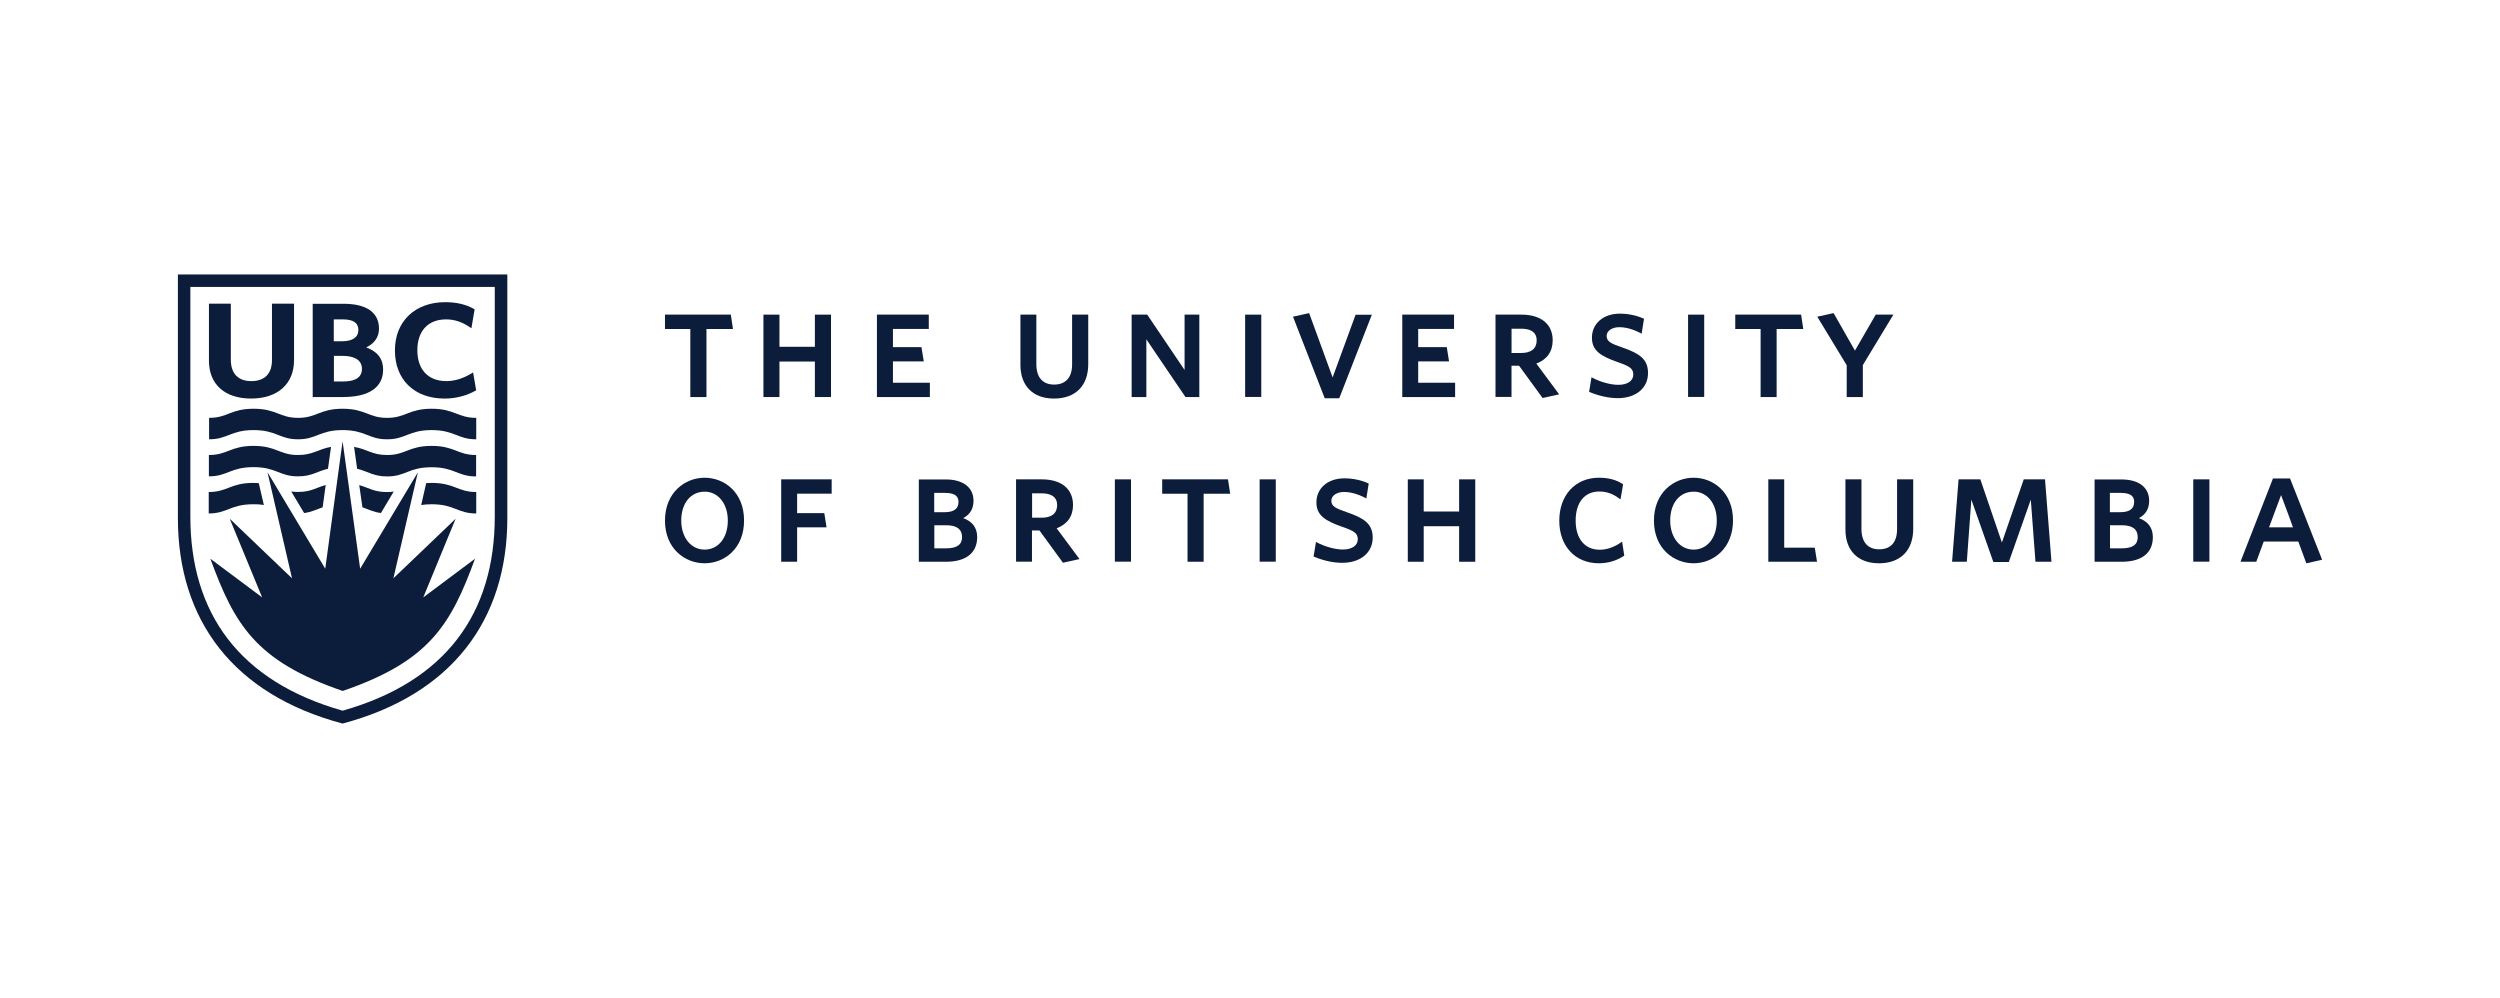<svg xmlns="http://www.w3.org/2000/svg" xmlns:xlink="http://www.w3.org/1999/xlink" id="Layer_1" viewBox="0 0 788.15 314.67"><defs><style>      .st0 {        fill: none;      }      .st1 {        fill: #0c1d3c;      }      .st2 {        clip-path: url(#clippath-17);      }      .st3 {        clip-path: url(#clippath-19);      }      .st4 {        clip-path: url(#clippath-11);      }      .st5 {        clip-path: url(#clippath-16);      }      .st6 {        clip-path: url(#clippath-18);      }      .st7 {        clip-path: url(#clippath-10);      }      .st8 {        clip-path: url(#clippath-15);      }      .st9 {        clip-path: url(#clippath-13);      }      .st10 {        clip-path: url(#clippath-14);      }      .st11 {        clip-path: url(#clippath-12);      }      .st12 {        clip-path: url(#clippath-31);      }      .st13 {        clip-path: url(#clippath-32);      }      .st14 {        clip-path: url(#clippath-33);      }      .st15 {        clip-path: url(#clippath-34);      }      .st16 {        clip-path: url(#clippath-35);      }      .st17 {        clip-path: url(#clippath-39);      }      .st18 {        clip-path: url(#clippath-30);      }      .st19 {        clip-path: url(#clippath-36);      }      .st20 {        clip-path: url(#clippath-37);      }      .st21 {        clip-path: url(#clippath-38);      }      .st22 {        clip-path: url(#clippath-27);      }      .st23 {        clip-path: url(#clippath-29);      }      .st24 {        clip-path: url(#clippath-26);      }      .st25 {        clip-path: url(#clippath-28);      }      .st26 {        clip-path: url(#clippath-20);      }      .st27 {        clip-path: url(#clippath-21);      }      .st28 {        clip-path: url(#clippath-22);      }      .st29 {        clip-path: url(#clippath-23);      }      .st30 {        clip-path: url(#clippath-24);      }      .st31 {        clip-path: url(#clippath-25);      }      .st32 {        clip-path: url(#clippath-41);      }      .st33 {        clip-path: url(#clippath-40);      }      .st34 {        clip-path: url(#clippath-1);      }      .st35 {        clip-path: url(#clippath-3);      }      .st36 {        clip-path: url(#clippath-4);      }      .st37 {        clip-path: url(#clippath-2);      }      .st38 {        clip-path: url(#clippath-7);      }      .st39 {        clip-path: url(#clippath-6);      }      .st40 {        clip-path: url(#clippath-9);      }      .st41 {        clip-path: url(#clippath-8);      }      .st42 {        clip-path: url(#clippath-5);      }      .st43 {        clip-path: url(#clippath);      }    </style><clipPath id="clippath"><rect class="st0" x="52.66" y="-184.08" width="682.83" height="682.83"></rect></clipPath><clipPath id="clippath-1"><rect class="st0" x="52.66" y="-184.08" width="682.83" height="682.83"></rect></clipPath><clipPath id="clippath-2"><rect class="st0" x="52.66" y="-184.08" width="682.83" height="682.83"></rect></clipPath><clipPath id="clippath-3"><rect class="st0" x="52.66" y="-184.08" width="682.83" height="682.83"></rect></clipPath><clipPath id="clippath-4"><rect class="st0" x="52.66" y="-184.08" width="682.83" height="682.83"></rect></clipPath><clipPath id="clippath-5"><rect class="st0" x="52.66" y="-184.08" width="682.83" height="682.83"></rect></clipPath><clipPath id="clippath-6"><rect class="st0" x="52.66" y="-184.08" width="682.83" height="682.83"></rect></clipPath><clipPath id="clippath-7"><rect class="st0" x="52.66" y="-184.08" width="682.83" height="682.83"></rect></clipPath><clipPath id="clippath-8"><rect class="st0" x="52.66" y="-184.08" width="682.83" height="682.83"></rect></clipPath><clipPath id="clippath-9"><rect class="st0" x="52.66" y="-184.08" width="682.83" height="682.83"></rect></clipPath><clipPath id="clippath-10"><rect class="st0" x="52.66" y="-184.08" width="682.83" height="682.83"></rect></clipPath><clipPath id="clippath-11"><rect class="st0" x="52.66" y="-184.08" width="682.83" height="682.83"></rect></clipPath><clipPath id="clippath-12"><rect class="st0" x="52.66" y="-184.08" width="682.83" height="682.83"></rect></clipPath><clipPath id="clippath-13"><rect class="st0" x="52.66" y="-184.08" width="682.83" height="682.83"></rect></clipPath><clipPath id="clippath-14"><rect class="st0" x="52.66" y="-184.08" width="682.83" height="682.83"></rect></clipPath><clipPath id="clippath-15"><rect class="st0" x="52.66" y="-184.08" width="682.83" height="682.83"></rect></clipPath><clipPath id="clippath-16"><rect class="st0" x="52.66" y="-184.08" width="682.83" height="682.83"></rect></clipPath><clipPath id="clippath-17"><rect class="st0" x="52.66" y="-184.08" width="682.83" height="682.83"></rect></clipPath><clipPath id="clippath-18"><rect class="st0" x="52.66" y="-184.08" width="682.83" height="682.83"></rect></clipPath><clipPath id="clippath-19"><rect class="st0" x="52.66" y="-184.08" width="682.83" height="682.83"></rect></clipPath><clipPath id="clippath-20"><rect class="st0" x="52.66" y="-184.08" width="682.83" height="682.83"></rect></clipPath><clipPath id="clippath-21"><rect class="st0" x="52.66" y="-184.08" width="682.83" height="682.83"></rect></clipPath><clipPath id="clippath-22"><rect class="st0" x="52.66" y="-184.08" width="682.83" height="682.83"></rect></clipPath><clipPath id="clippath-23"><rect class="st0" x="52.66" y="-184.08" width="682.83" height="682.83"></rect></clipPath><clipPath id="clippath-24"><rect class="st0" x="52.66" y="-184.08" width="682.83" height="682.83"></rect></clipPath><clipPath id="clippath-25"><rect class="st0" x="52.66" y="-184.08" width="682.83" height="682.83"></rect></clipPath><clipPath id="clippath-26"><rect class="st0" x="52.66" y="-184.08" width="682.83" height="682.83"></rect></clipPath><clipPath id="clippath-27"><rect class="st0" x="52.66" y="-184.08" width="682.83" height="682.83"></rect></clipPath><clipPath id="clippath-28"><rect class="st0" x="52.66" y="-184.08" width="682.83" height="682.83"></rect></clipPath><clipPath id="clippath-29"><rect class="st0" x="52.66" y="-184.08" width="682.83" height="682.83"></rect></clipPath><clipPath id="clippath-30"><rect class="st0" x="52.66" y="-184.08" width="682.83" height="682.83"></rect></clipPath><clipPath id="clippath-31"><rect class="st0" x="52.66" y="-184.08" width="682.83" height="682.83"></rect></clipPath><clipPath id="clippath-32"><rect class="st0" x="52.66" y="-184.08" width="682.83" height="682.83"></rect></clipPath><clipPath id="clippath-33"><rect class="st0" x="52.66" y="-184.08" width="682.83" height="682.83"></rect></clipPath><clipPath id="clippath-34"><rect class="st0" x="52.66" y="-184.08" width="682.83" height="682.83"></rect></clipPath><clipPath id="clippath-35"><rect class="st0" x="52.66" y="-184.08" width="682.83" height="682.83"></rect></clipPath><clipPath id="clippath-36"><rect class="st0" x="52.66" y="-184.08" width="682.83" height="682.83"></rect></clipPath><clipPath id="clippath-37"><rect class="st0" x="52.66" y="-184.08" width="682.83" height="682.83"></rect></clipPath><clipPath id="clippath-38"><rect class="st0" x="52.66" y="-184.08" width="682.83" height="682.83"></rect></clipPath><clipPath id="clippath-39"><rect class="st0" x="52.66" y="-184.08" width="682.83" height="682.83"></rect></clipPath><clipPath id="clippath-40"><rect class="st0" x="52.66" y="-184.08" width="682.83" height="682.83"></rect></clipPath><clipPath id="clippath-41"><rect class="st0" x="52.66" y="-184.08" width="682.83" height="682.83"></rect></clipPath></defs><g class="st43"><path class="st1" d="M108.01,139.14l5.53,40.15,18.2-30.39-7.72,33.42,19.63-18.78-10.21,24.79,16.32-12.19c-7.61,20.69-14.2,32.26-41.72,41.69-27.52-9.42-34.14-21-41.72-41.69l16.32,12.19-10.21-24.79,19.63,18.78-7.72-33.42,18.2,30.39,5.46-40.15Z"></path></g><g class="st34"><path class="st1" d="M79.19,125.65c-8.33,0-13.32-4.47-13.32-11.95v-17.96h6.9v17.65c0,4.37,2.29,6.76,6.45,6.76s6.52-2.29,6.52-6.62v-17.79h6.96v17.82c0,7.48-5.19,12.09-13.52,12.09"></path></g><g class="st37"><path class="st1" d="M108.24,125.17h-9.66v-29.4h9.8c7.17,0,11.1,2.77,11.1,7.82,0,2.66-1.4,4.68-4.03,5.94,3.52,1.26,5.33,3.58,5.33,6.96.03,5.57-4.4,8.67-12.53,8.67M105.27,120.26h2.97c2.7,0,5.87-.68,5.87-3.96s-3.24-4.1-5.97-4.1h-2.87v8.06ZM105.27,107.59h2.49c3.38,0,5.22-1.26,5.22-3.55s-1.64-3.35-4.95-3.35h-2.8v6.9h.03Z"></path></g><g class="st35"><path class="st1" d="M140.17,125.65c-9.53,0-15.67-5.94-15.67-15.16s6.38-15.23,15.84-15.23c3.52,0,6.49.68,9.05,2.12l.24.14-1.02,5.97-.44-.31c-2.53-1.71-4.92-2.49-7.55-2.49-5.67,0-9.05,3.65-9.05,9.76s3.48,9.7,9.12,9.7c2.66,0,5.29-.82,8.02-2.46l.44-.27.96,5.6-.2.14c-2.77,1.6-6.25,2.49-9.73,2.49"></path></g><g class="st36"><path class="st1" d="M108.01,224.05c-32.47-9.22-48-30.66-48-61.22v-72.38h95.97v72.38c0,30.59-15.5,52.03-47.97,61.22M56.08,86.53v76.78c0,32.26,17.55,55.65,51.93,64.8,34.35-9.15,51.93-32.54,51.93-64.8v-76.78H56.08Z"></path></g><g class="st42"><path class="st1" d="M108.01,135.59c7.24,0,8.23,2.94,14.03,2.9,5.8.03,6.79-2.9,14.03-2.9s8.23,2.94,14.07,2.9v-6.76c-5.8.03-6.83-2.87-14.07-2.87s-8.23,2.9-14.03,2.87c-5.84.03-6.79-2.87-14.03-2.87s-8.23,2.9-14.03,2.87c-5.8.03-6.79-2.87-14.03-2.87s-8.23,2.9-14.03,2.87v6.76c5.8.03,6.79-2.9,14.03-2.9s8.23,2.94,14.03,2.9c5.8.03,6.79-2.9,14.03-2.9"></path></g><g class="st39"><path class="st1" d="M112.58,147.78c3.48.85,5.16,2.42,9.46,2.42,5.8.03,6.79-2.9,14.03-2.9s8.23,2.94,14.03,2.9v-6.76c-5.8.03-6.79-2.87-14.03-2.87s-8.23,2.9-14.03,2.87c-4.68.03-6.25-1.84-10.41-2.56l.96,6.9Z"></path></g><g class="st38"><path class="st1" d="M93.94,150.17c4.3.03,5.97-1.57,9.46-2.39l.96-6.9c-4.17.75-5.74,2.59-10.41,2.56-5.8.03-6.79-2.87-14.03-2.87s-8.23,2.9-14.07,2.87v6.73c5.8.03,6.79-2.9,14.07-2.9,7.24,0,8.23,2.94,14.03,2.9"></path></g><g class="st41"><path class="st1" d="M114.25,159.93c1.98.68,3.48,1.5,5.84,1.81l4.03-6.76c-.61.1-1.33.14-2.12.14-3.99.03-5.74-1.33-8.74-2.19l.99,7Z"></path></g><g class="st40"><path class="st1" d="M132.79,159.21c.96-.14,2.01-.24,3.28-.24,7.24,0,8.23,2.94,14.07,2.9v-6.76c-5.8.03-6.83-2.87-14.07-2.87-.61,0-1.16.03-1.71.07l-1.57,6.9Z"></path></g><g class="st7"><path class="st1" d="M83.18,159.21l-1.6-6.9c-.55-.03-1.09-.07-1.71-.07-7.24,0-8.23,2.9-14.07,2.87v6.76c5.8.03,6.83-2.9,14.07-2.9,1.3-.03,2.39.07,3.31.24"></path></g><g class="st4"><path class="st1" d="M95.88,161.74c2.36-.31,3.86-1.13,5.84-1.81l.96-7.03c-3.04.85-4.75,2.22-8.74,2.19-.79,0-1.47-.03-2.12-.14l4.06,6.79Z"></path></g><g class="st11"><polygon class="st1" points="222.72 125.17 217.63 125.17 217.63 103.73 209.64 103.73 209.64 99.19 230.4 99.19 231.08 103.73 222.72 103.73 222.72 125.17"></polygon></g><g class="st9"><polygon class="st1" points="261.98 125.17 256.9 125.17 256.9 113.98 245.73 113.98 245.73 125.17 240.68 125.17 240.68 99.19 245.73 99.19 245.73 109.33 256.9 109.33 256.9 99.19 261.98 99.19 261.98 125.17"></polygon></g><g class="st10"><polygon class="st1" points="293.15 125.17 276.46 125.17 276.46 99.19 292.81 99.19 292.81 103.7 281.51 103.7 281.51 109.43 290.49 109.43 291.24 113.94 281.51 113.94 281.51 120.67 293.15 120.67 293.15 125.17"></polygon></g><g class="st8"><path class="st1" d="M332.28,125.65c-6.62,0-10.58-3.96-10.58-10.65v-15.81h5.02v15.6c0,4.17,1.98,6.45,5.6,6.45s5.67-2.19,5.67-6.35v-15.7h5.09v15.6c0,6.83-4.03,10.86-10.79,10.86"></path></g><g class="st5"><polygon class="st1" points="378.1 125.17 373.73 125.17 361.4 106.98 361.4 125.17 356.76 125.17 356.76 99.19 361.67 99.19 373.45 116.64 373.45 99.19 378.1 99.19 378.1 125.17"></polygon></g><g class="st2"><rect class="st1" x="392.54" y="99.19" width="5.09" height="25.95"></rect></g><g class="st6"><polygon class="st1" points="422.21 125.55 417.63 125.55 407.63 99.84 412.72 98.71 420.12 118.99 427.36 99.23 432.48 99.23 422.21 125.55"></polygon></g><g class="st3"><polygon class="st1" points="458.74 125.17 442.08 125.17 442.08 99.19 458.4 99.19 458.4 103.7 447.1 103.7 447.1 109.43 456.11 109.43 456.83 113.94 447.1 113.94 447.1 120.67 458.74 120.67 458.74 125.17"></polygon></g><g class="st26"><path class="st1" d="M476.53,111.28h3.07c3.14,0,4.85-1.4,4.85-3.96,0-3.07-2.63-3.69-4.85-3.69h-3.07v7.65ZM486.32,125.48l-7.41-10.17h-2.39v9.83h-5.05v-25.95h8.16c6.18,0,9.87,3,9.87,8.09,0,3.55-1.78,6.08-5.16,7.34l7.2,9.7-5.22,1.16Z"></path></g><g class="st27"><path class="st1" d="M510.02,125.52c-2.77,0-5.91-.68-8.84-1.91l-.2-.07.75-4.61.31.17c2.59,1.37,5.8,2.22,8.16,2.22,2.87,0,4.71-1.26,4.71-3.21s-1.19-2.66-4.85-3.93c-5.43-1.91-8.19-3.62-8.19-7.72,0-4.47,3.62-7.58,8.77-7.58,2.63,0,5.29.55,7.48,1.54l.17.07-.75,4.71-.31-.17c-2.42-1.26-4.64-1.88-6.76-1.88-2.25,0-3.96,1.16-3.96,2.73,0,1.74,1.19,2.39,5.19,3.76,5.09,1.78,7.85,3.55,7.85,7.89.07,4.78-3.79,7.99-9.53,7.99"></path></g><g class="st28"><rect class="st1" x="532.18" y="99.19" width="5.09" height="25.95"></rect></g><g class="st29"><polygon class="st1" points="560.1 125.17 555.05 125.17 555.05 103.73 547.06 103.73 547.06 99.19 567.82 99.19 568.5 103.73 560.1 103.73 560.1 125.17"></polygon></g><g class="st30"><polygon class="st1" points="587.28 125.17 582.19 125.17 582.19 115.14 572.91 99.84 578.06 98.71 584.79 110.53 591.34 99.19 596.91 99.19 587.28 115.1 587.28 125.17"></polygon></g><g class="st31"><path class="st1" d="M222.14,155.01c-4.4,0-7.37,3.65-7.37,9.08s3.11,9.18,7.37,9.18,7.31-3.65,7.31-9.12c.03-5.33-3.04-9.15-7.31-9.15M222.14,177.58c-6.21,0-12.5-4.61-12.5-13.45s6.28-13.52,12.5-13.52,12.43,4.61,12.43,13.45c.03,8.88-6.21,13.52-12.43,13.52"></path></g><g class="st24"><polygon class="st1" points="251.3 177.1 246.28 177.1 246.28 151.12 262.19 151.12 262.19 155.63 251.3 155.63 251.3 161.77 259.87 161.77 260.58 166.25 251.3 166.25 251.3 177.1"></polygon></g><g class="st22"><path class="st1" d="M294.52,161.47h3.31c2.9,0,4.34-1.09,4.34-3.21,0-1.23-.44-2.87-4.2-2.87h-3.45s0,6.08,0,6.08ZM294.52,172.87h3.76c3.38,0,5.02-1.16,5.02-3.52,0-2.49-1.67-3.76-4.95-3.76h-3.79v7.27h-.03ZM298.21,177.1h-8.54v-25.95h8.5c5.46,0,8.74,2.53,8.74,6.73,0,2.49-1.09,4.34-3.24,5.46,2.9,1.06,4.4,3.07,4.4,6.01-.03,4.98-3.52,7.75-9.87,7.75"></path></g><g class="st25"><path class="st1" d="M325.38,163.21h3.04c3.14,0,4.85-1.4,4.85-3.96,0-3.07-2.63-3.72-4.85-3.72h-3.04v7.68ZM335.11,177.41l-7.41-10.17h-2.36v9.83h-5.02v-25.95h8.13c6.18,0,9.83,3.04,9.83,8.09,0,3.55-1.78,6.04-5.16,7.34l7.2,9.7-5.22,1.16Z"></path></g><g class="st23"><rect class="st1" x="351.47" y="151.12" width="5.09" height="25.95"></rect></g><g class="st18"><polygon class="st1" points="379.46 177.1 374.38 177.1 374.38 155.66 366.39 155.66 366.39 151.12 387.14 151.12 387.83 155.66 379.46 155.66 379.46 177.1"></polygon></g><g class="st12"><rect class="st1" x="397.11" y="151.12" width="5.09" height="25.95"></rect></g><g class="st13"><path class="st1" d="M423.16,177.44c-2.77,0-5.91-.68-8.84-1.91l-.2-.07.75-4.61.31.17c2.63,1.37,5.84,2.22,8.16,2.22,2.87,0,4.71-1.26,4.71-3.21s-1.19-2.66-4.85-3.93c-5.43-1.91-8.19-3.62-8.19-7.72,0-4.47,3.62-7.58,8.81-7.58,2.63,0,5.26.55,7.48,1.54l.2.1-.75,4.71-.31-.17c-2.42-1.26-4.64-1.88-6.76-1.88-2.25,0-3.96,1.16-3.96,2.73,0,1.74,1.16,2.39,5.19,3.76,5.09,1.78,7.85,3.55,7.85,7.89,0,4.75-3.86,7.95-9.59,7.95"></path></g><g class="st14"><polygon class="st1" points="465.09 177.1 460 177.1 460 165.9 448.84 165.9 448.84 177.1 443.82 177.1 443.82 151.12 448.84 151.12 448.84 161.26 460 161.26 460 151.12 465.09 151.12 465.09 177.1"></polygon></g><g class="st15"><path class="st1" d="M504.08,177.58c-7.48,0-12.5-5.39-12.5-13.42s5.02-13.55,12.5-13.55c2.97,0,5.36.61,7.48,1.98l.14.1-.82,4.75-.34-.24c-2.05-1.54-4.06-2.25-6.32-2.25-4.68,0-7.48,3.45-7.48,9.18s2.9,9.18,7.58,9.18c2.22,0,4.57-.79,6.73-2.32l.34-.24.68,4.44-.14.07c-2.25,1.5-5.02,2.32-7.85,2.32"></path></g><g class="st16"><path class="st1" d="M533.92,155.01c-4.4,0-7.37,3.65-7.37,9.08s3.11,9.18,7.37,9.18,7.31-3.65,7.31-9.12-3.07-9.15-7.31-9.15M533.92,177.58c-6.21,0-12.5-4.61-12.5-13.45s6.28-13.52,12.5-13.52,12.43,4.61,12.43,13.45-6.25,13.52-12.43,13.52"></path></g><g class="st19"><polygon class="st1" points="572.84 177.1 557.48 177.1 557.48 151.12 562.49 151.12 562.49 172.66 572.12 172.66 572.84 177.1"></polygon></g><g class="st20"><path class="st1" d="M592.37,177.58c-6.62,0-10.58-3.96-10.58-10.65v-15.81h5.05v15.6c0,4.17,1.98,6.45,5.6,6.45s5.63-2.19,5.63-6.35v-15.7h5.09v15.6c0,6.79-4.03,10.86-10.79,10.86"></path></g><g class="st21"><polygon class="st1" points="633.3 177.17 628.42 177.17 621.49 157.51 620.06 177.1 615.41 177.1 617.46 151.12 624.32 151.12 631.12 171.03 638.01 151.12 644.71 151.12 646.75 177.1 641.7 177.1 640.23 157.51 633.3 177.17"></polygon></g><g class="st17"><path class="st1" d="M665.16,161.47h3.31c2.9,0,4.34-1.09,4.34-3.21,0-1.23-.41-2.87-4.2-2.87h-3.45v6.08h0ZM665.16,172.87h3.76c3.38,0,5.02-1.16,5.02-3.52,0-2.49-1.67-3.76-4.95-3.76h-3.79v7.27h-.03ZM668.88,177.1h-8.54v-25.95h8.47c5.5,0,8.74,2.53,8.74,6.73,0,2.49-1.09,4.34-3.24,5.46,2.9,1.06,4.4,3.07,4.4,6.01,0,4.98-3.48,7.75-9.83,7.75"></path></g><g class="st33"><rect class="st1" x="691.45" y="151.12" width="5.09" height="25.95"></rect></g><g class="st32"><path class="st1" d="M715.34,166.25h7.55c-.44-1.33-2.36-6.42-3.76-10.17l-3.79,10.17ZM727.09,177.58l-2.53-6.86h-10.89l-2.36,6.38h-4.98l10.24-26.25h5.39l10.11,25.61-4.98,1.13Z"></path></g></svg>